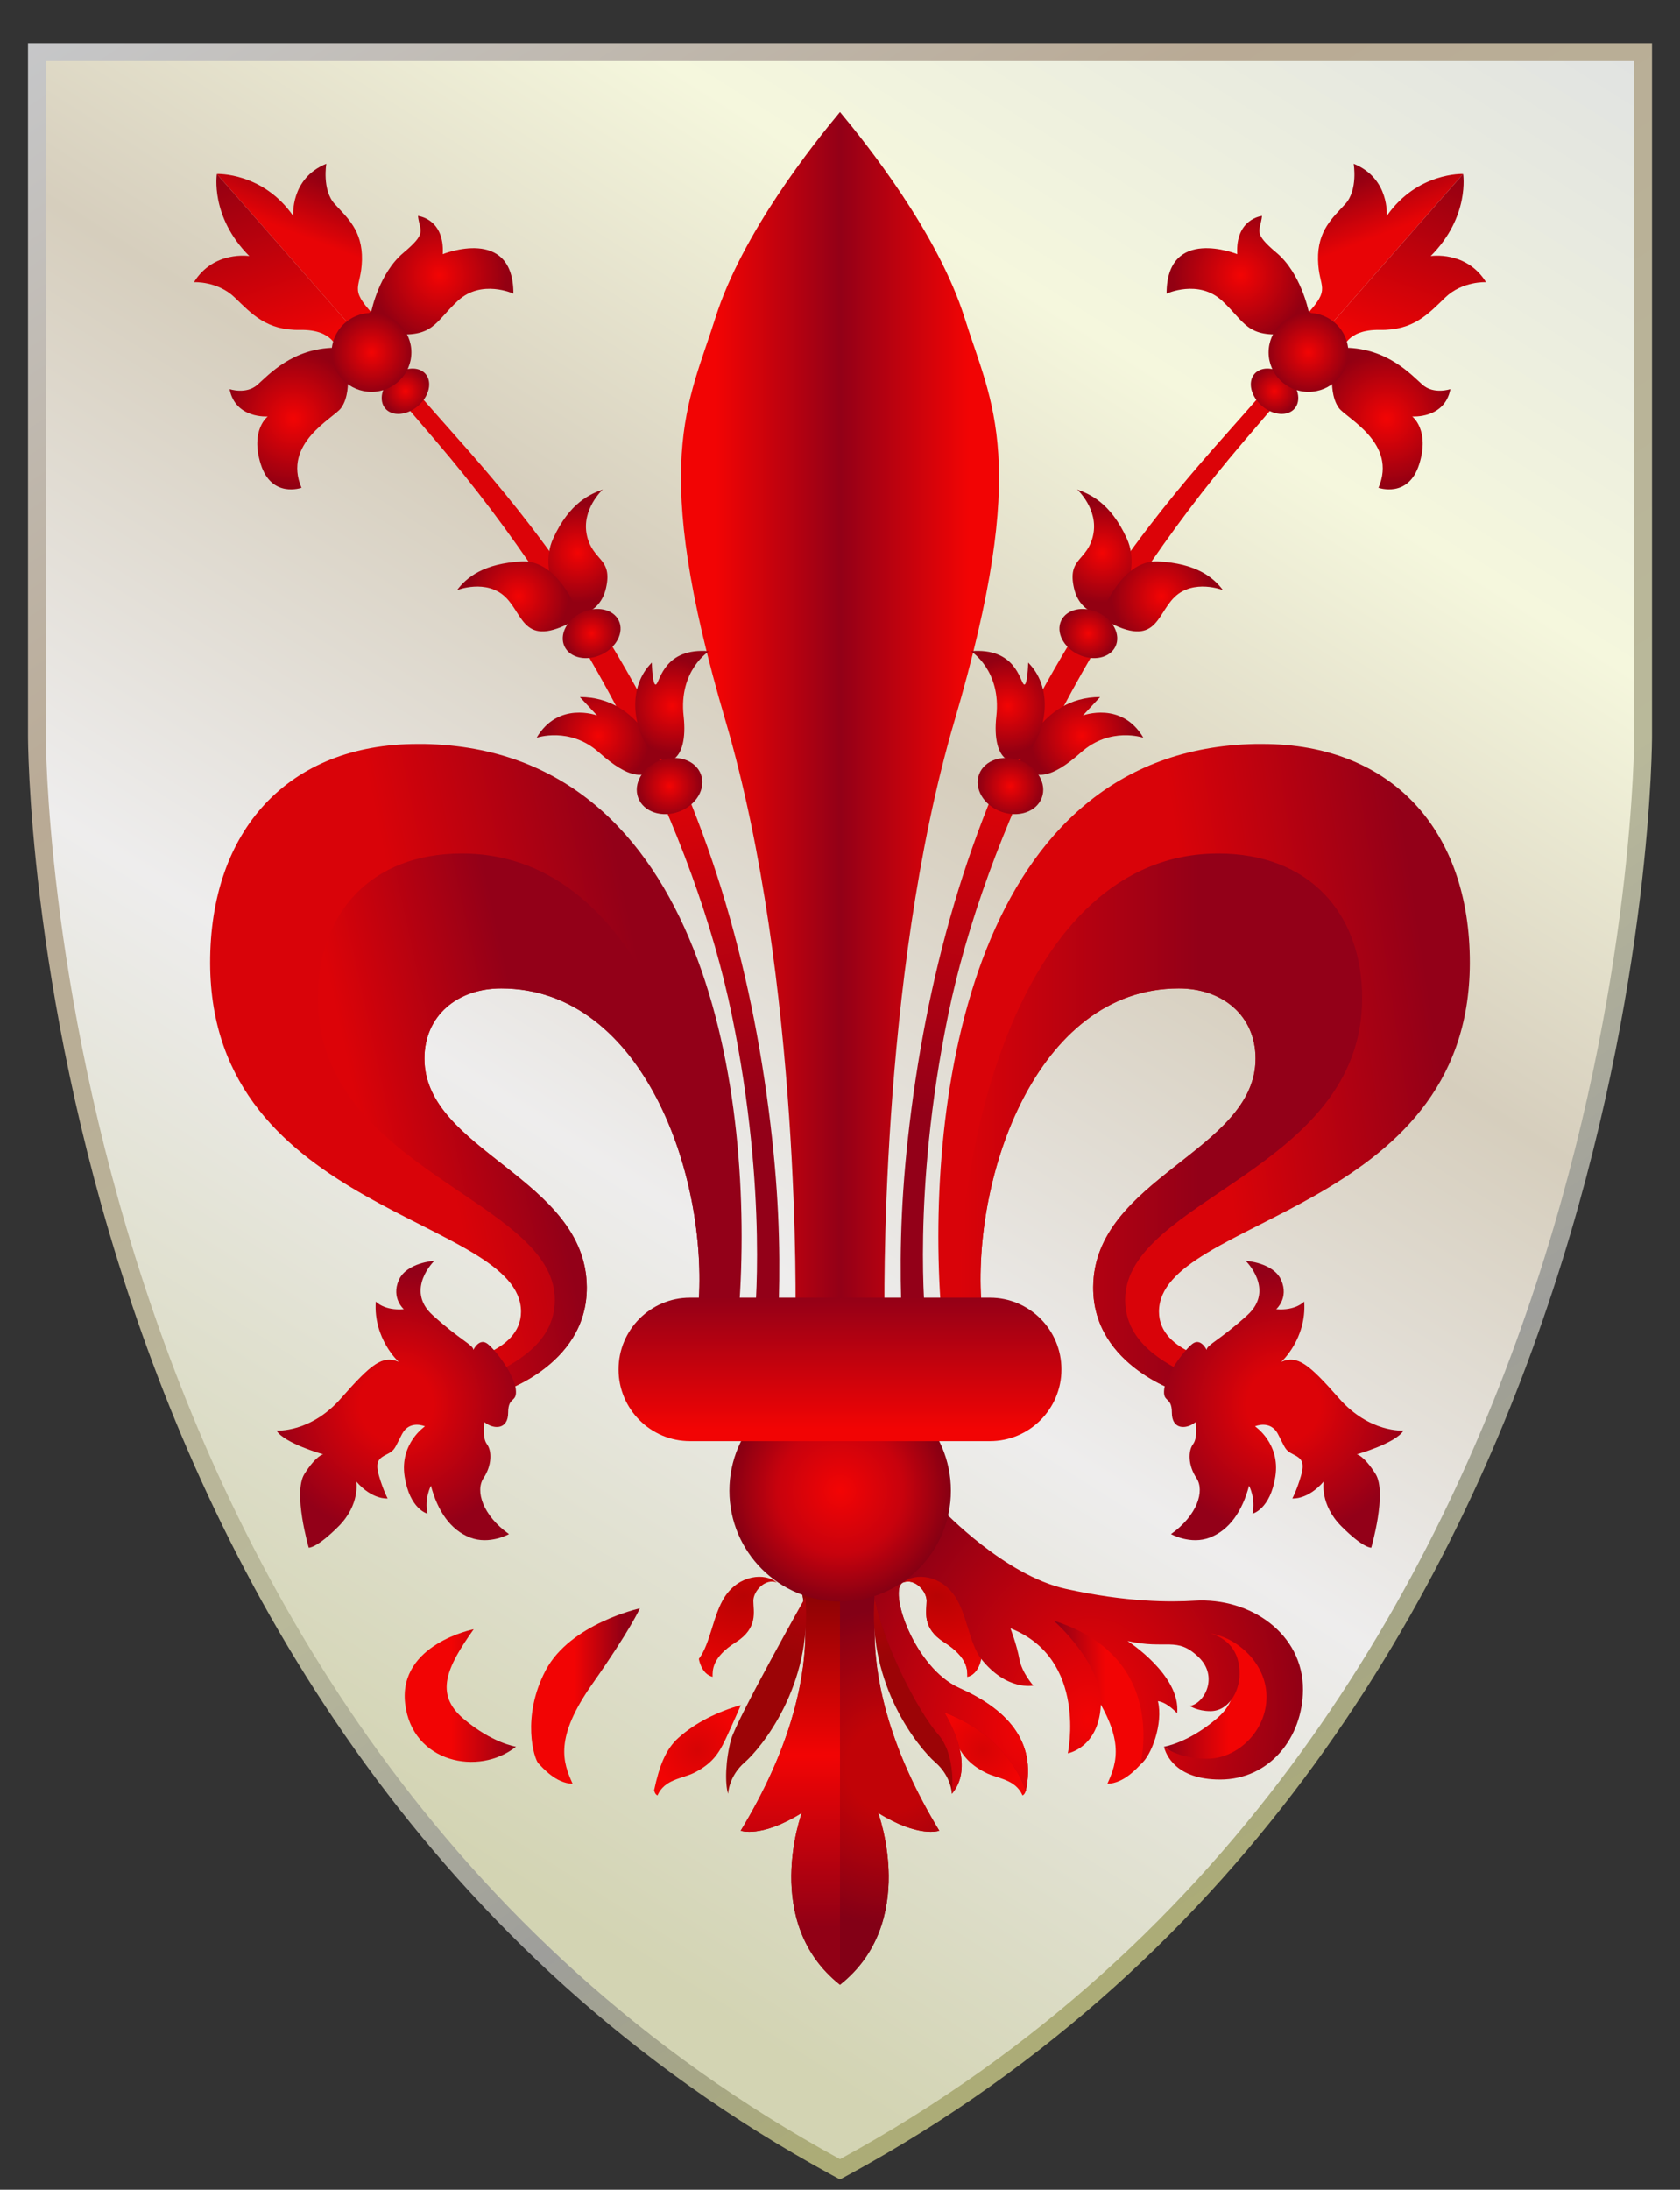 <?xml version="1.0" encoding="UTF-8" standalone="no"?>
<svg xmlns="http://www.w3.org/2000/svg" xmlns:xlink="http://www.w3.org/1999/xlink" height="860" width="660">
	<rect width="100%" height="100%" fill="#333333" stroke="none"/>
	<defs>
		<linearGradient id="SVGID_20_" y2="440.83" gradientUnits="userSpaceOnUse" y1="440.8" x2="377" x1="546">
			<stop stop-color="#930018" offset=".429"/>
			<stop stop-color="#DC0308" offset="1"/>
		</linearGradient>
		<linearGradient id="SVGID_21_" y2="419.38" gradientUnits="userSpaceOnUse" y1="419.38" x2="370.85" x1="581.7">
			<stop stop-color="#930018" offset="0"/>
			<stop stop-color="#D90309" offset=".456"/>
		</linearGradient>
		<radialGradient id="SVGID_22_" gradientUnits="userSpaceOnUse" cy="552.85" cx="507.3" r="52">
			<stop stop-color="#DC0308" offset=".28"/>
			<stop stop-color="#930018" offset="1"/>
		</radialGradient>
		<linearGradient id="linearGradient4042" y2="664.63" gradientUnits="userSpaceOnUse" x2="1365.4" y1="-61.331" x1="894.4">
			<stop stop-color="#C6C7C9" offset="0"/>
			<stop stop-color="#B9AA95" offset=".297"/>
			<stop stop-color="#B9B99A" offset=".665"/>
			<stop stop-color="#9E9E9B" offset=".857"/>
			<stop stop-color="#ACAC77" offset="1"/>
		</linearGradient>
		<linearGradient id="linearGradient4044" y2="-51" gradientUnits="userSpaceOnUse" x2="1288.41" y1="660.05" x1="839.11">
			<stop stop-color="#D3D4B3" offset="0"/>
			<stop stop-color="#EEEDED" offset=".308"/>
			<stop stop-color="#D6CEBD" offset=".549"/>
			<stop stop-color="#F5F7DD" offset=".758"/>
			<stop stop-color="#E1E3E1" offset="1"/>
		</linearGradient>
		<linearGradient id="SVGID_10_" y2="629.37" gradientUnits="userSpaceOnUse" y1="668.04" x2="176.75" x1="298.08">
			<stop stop-color="#F20404" offset="0"/>
			<stop stop-color="#910015" offset="1"/>
		</linearGradient>
		<radialGradient id="radialGradient4751" gradientUnits="userSpaceOnUse" cy="694" cx="352.25" r="62">
			<stop stop-color="#DC0308" offset=".28"/>
			<stop stop-color="#910018" offset="1"/>
		</radialGradient>
		<radialGradient id="radialGradient4753" gradientUnits="userSpaceOnUse" cy="694" cx="352.25" r="62">
			<stop stop-color="#c10307" offset=".28"/>
			<stop stop-color="#830016" offset="1"/>
		</radialGradient>
		<linearGradient id="linearGradient4755" gradientUnits="userSpaceOnUse" y2="757" x2="313.33" y1="623.27" x1="313">
			<stop stop-color="#870305" offset="0"/>
			<stop stop-color="#F20404" offset=".494"/>
			<stop stop-color="#910015" offset="1"/>
		</linearGradient>
		<linearGradient id="linearGradient4757" y2="667.87" gradientUnits="userSpaceOnUse" x2="204.67" y1="667.87" x1="163.11">
			<stop stop-color="#F20404" offset=".39"/>
			<stop stop-color="#910015" offset="1"/>
		</linearGradient>
		<linearGradient id="linearGradient4759" y2="666.67" gradientUnits="userSpaceOnUse" x2="253.33" y1="666.67" x1="211.16">
			<stop stop-color="#F20404" offset=".39"/>
			<stop stop-color="#910015" offset=".841"/>
		</linearGradient>
		<radialGradient id="radialGradient4761" gradientUnits="userSpaceOnUse" cy="689.14" cx="275.92" r="17.279">
			<stop stop-color="#D60405" offset="0"/>
			<stop stop-color="#F20404" offset="1"/>
		</radialGradient>
		<linearGradient id="linearGradient4763" y2="623.88" gradientUnits="userSpaceOnUse" x2="323.81" y1="652.82" x1="315.02">
			<stop stop-color="#9C0406" offset="0"/>
			<stop stop-color="#B7020B" offset="1"/>
		</linearGradient>
		<radialGradient id="radialGradient4765" xlink:href="#SVGID_10_" gradientUnits="userSpaceOnUse" cy="679.1" cx="232.77" gradientTransform="matrix(1 -.08 .1 1.25 -66.079 -154.96)" r="84.469"/>
		<radialGradient id="radialGradient4767" xlink:href="#SVGID_10_" gradientUnits="userSpaceOnUse" cy="683.68" cx="255.92" gradientTransform="matrix(1 -.08 .1 1.25 -66.079 -154.96)" r="84.469"/>
		<radialGradient id="radialGradient4769" gradientUnits="userSpaceOnUse" cy="632.54" cx="293.77" gradientTransform="matrix(3.188 -.302 .216 2.281 -779.21 -727.35)" r="15.312">
			<stop stop-color="#b80304" offset="0"/>
			<stop stop-color="#F20404" offset="1"/>
		</radialGradient>
		<linearGradient id="linearGradient4771" y2="294" gradientUnits="userSpaceOnUse" x2="394.48" y1="294" x1="268.82">
			<stop stop-color="#F20404" offset=".115"/>
			<stop stop-color="#930017" offset=".504"/>
			<stop stop-color="#F20404" offset=".907"/>
		</linearGradient>
		<radialGradient id="radialGradient4773" gradientUnits="userSpaceOnUse" cy="573.64" cx="241.16" r="23.567">
			<stop stop-color="#f30404" offset="0"/>
			<stop stop-color="#c8020d" offset=".567"/>
			<stop stop-color="#860013" offset="1"/>
		</radialGradient>
		<linearGradient id="linearGradient4775" y2="419.38" xlink:href="#SVGID_21_" gradientUnits="userSpaceOnUse" x2="-530.29" gradientTransform="matrix(-1 0 0 1 -160.03 -2)" y1="389.68" x1="-723.07"/>
		<linearGradient id="linearGradient4777" y2="440.83" xlink:href="#SVGID_20_" gradientUnits="userSpaceOnUse" x2="-536.5" gradientTransform="matrix(-1 0 0 1 -160.03 -2)" y1="440.83" x1="-705.68"/>
		<linearGradient id="linearGradient4779" y2="421.76" xlink:href="#SVGID_21_" gradientUnits="userSpaceOnUse" x2="-762.71" gradientTransform="translate(824.03 -2)" y1="381.73" x1="-570.71"/>
		<linearGradient id="linearGradient4781" y2="443.28" xlink:href="#SVGID_20_" gradientUnits="userSpaceOnUse" x2="-680.37" gradientTransform="translate(824.03 -2)" y1="417.58" x1="-562.4"/>
		<radialGradient id="radialGradient4783" xlink:href="#SVGID_22_" gradientUnits="userSpaceOnUse" cy="552.83" cx="-666.96" gradientTransform="matrix(-1 0 0 1 -160.63 -1.315)" r="51.896"/>
		<radialGradient id="radialGradient4785" xlink:href="#SVGID_22_" gradientUnits="userSpaceOnUse" cy="552.83" cx="-666.96" gradientTransform="translate(824.63 -1.315)" r="51.896"/>
		<linearGradient id="linearGradient4787" y2="274.5" gradientUnits="userSpaceOnUse" x2="247.46" gradientTransform="matrix(-1 0 0 1 462.57 -2)" y1="529.83" x1="206.13">
			<stop stop-color="#930018" offset=".319"/>
			<stop stop-color="#DC0308" offset=".813"/>
		</linearGradient>
		<linearGradient id="linearGradient4789" y2="72.735" gradientUnits="userSpaceOnUse" x2="130.9" gradientTransform="translate(-1.614 -1.677)" y1="103.74" x1="118.9">
			<stop stop-color="#E80406" offset=".291"/>
			<stop stop-color="#930012" offset="1"/>
		</linearGradient>
		<radialGradient id="radialGradient4791" gradientUnits="userSpaceOnUse" cy="291.03" cx="-226.25" gradientTransform="translate(462.57 -2)" r="20.268">
			<stop stop-color="#F30404" offset="0"/>
			<stop stop-color="#930012" offset="1"/>
		</radialGradient>
		<radialGradient id="radialGradient4793" gradientUnits="userSpaceOnUse" cy="279.26" cx="-197.25" gradientTransform="translate(462.57 -2)" r="18.412">
			<stop stop-color="#F30404" offset="0"/>
			<stop stop-color="#930012" offset="1"/>
		</radialGradient>
		<radialGradient id="radialGradient4795" gradientUnits="userSpaceOnUse" cy="219.14" cx="-234.28" gradientTransform="translate(462.57 -2)" r="19.413">
			<stop stop-color="#F30404" offset="0"/>
			<stop stop-color="#930012" offset="1"/>
		</radialGradient>
		<radialGradient id="radialGradient4797" gradientUnits="userSpaceOnUse" cy="236.23" cx="-257.62" gradientTransform="translate(462.57 -2)" r="19.636">
			<stop stop-color="#F30404" offset="0"/>
			<stop stop-color="#930012" offset="1"/>
		</radialGradient>
		<radialGradient id="radialGradient4799" gradientUnits="userSpaceOnUse" cy="109.77" cx="-287.08" gradientTransform="translate(460.95 -1.677)" r="26.338">
			<stop stop-color="#F30404" offset="0"/>
			<stop stop-color="#930012" offset="1"/>
		</radialGradient>
		<radialGradient id="radialGradient4801" gradientUnits="userSpaceOnUse" cy="166.07" cx="-344.38" gradientTransform="translate(460.95 -1.677)" r="26.505">
			<stop stop-color="#F30404" offset="0"/>
			<stop stop-color="#930012" offset="1"/>
		</radialGradient>
		<linearGradient id="linearGradient4803" y2="142.46" gradientUnits="userSpaceOnUse" x2="-344.9" gradientTransform="translate(460.95 -1.677)" y1="68.964" x1="-371.65">
			<stop stop-color="#930012" offset="0"/>
			<stop stop-color="#F30404" offset="1"/>
		</linearGradient>
		<radialGradient id="radialGradient4805" gradientUnits="userSpaceOnUse" cy="310.71" cx="-198.28" gradientTransform="translate(462.57 -2)" r="11.998">
			<stop stop-color="#F30404" offset="0"/>
			<stop stop-color="#930012" offset="1"/>
		</radialGradient>
		<radialGradient id="radialGradient4807" gradientUnits="userSpaceOnUse" cy="250.82" cx="-228.88" gradientTransform="translate(462.57 -2)" r="10.546">
			<stop stop-color="#F30404" offset="0"/>
			<stop stop-color="#930012" offset="1"/>
		</radialGradient>
		<radialGradient id="radialGradient4809" gradientUnits="userSpaceOnUse" cy="155.33" cx="-300.42" gradientTransform="translate(460.95 -1.677)" r="9.123">
			<stop stop-color="#F30404" offset="0"/>
			<stop stop-color="#930012" offset="1"/>
		</radialGradient>
		<radialGradient id="radialGradient4811" gradientUnits="userSpaceOnUse" cy="140.08" cx="-313.75" gradientTransform="translate(462.57 0)" r="15.584">
			<stop stop-color="#F30404" offset="0"/>
			<stop stop-color="#930012" offset="1"/>
		</radialGradient>
		<linearGradient id="linearGradient4813" y2="567.33" gradientUnits="userSpaceOnUse" x2="332.33" y1="511.33" x1="332.33">
			<stop stop-color="#930017" offset="0"/>
			<stop stop-color="#F20404" offset=".93"/>
		</linearGradient>
	</defs>
	<g transform="translate(-765.09)">
		<path fill="url(#linearGradient4042)" d="m776.09 17v7 264.94 0.031c0 0.178-1.197 392.47 315.66 565.19l3.344 1.812 3.344-1.812c316.85-172.72 315.66-565.01 315.66-565.19-0-0 0-0.031 0-0.031v-264.94-7h-7-312-312-7z"/>
		<path fill="url(#linearGradient4044)" d="m783.09 24v264.97s-1 388.41 312 559.03c313-170.62 312-559.03 312-559.03v-264.97h-312-312z"/>
	</g><g transform="translate(0,-2)">
	</g><g transform="translate(-2.001)">
		<g transform="translate(-.499)">
			<path fill="url(#radialGradient4751)" d="m332.5 608.5-17.188 8.719s16.688 38.281-21.812 101.78c0 0 8 3 24-7 0 0-16 43 15 67.5 31-24.5 15-67.5 15-67.5 16 10 24 7 24 7-38.5-63.5-21.81-101.78-21.81-101.78l-17.19-8.72z"/>
			<path fill="url(#radialGradient4753)" d="m332.5 608.5v171c31-24.5 15-67.5 15-67.5 16 10 24 7 24 7-38.5-63.5-21.81-101.78-21.81-101.78l-17.19-8.72z"/>
			<path d="m315.32 617.22s16.677 38.28-21.823 101.78c0 0 8 3 24-7 0 0-16 43 15 67.5v-171l-17.177 8.72z" fill="url(#linearGradient4755)"/>
		</g>
		<use xlink:href="#g4402" transform="matrix(-1 0 0 1 664 0)"/>
		<g id="g4402" transform="translate(.052)">
			<g transform="translate(0,-2)">
				<path d="m188.04 641.88s-29.596 5.822-26.929 29.155 28.971 28.636 43.554 16.97c0 0-9.375-1.374-20.708-11.041s-6.584-20.084 4.083-35.084z" fill="url(#linearGradient4757)"/>
				<path d="m216.33 658c-9.667 18.333-4.548 34.886-2.853 36.581 1.695 1.695 6.801 7.82 13.436 7.992-3.858-8.545-7.25-17.907 7.75-39.24s18.667-29.666 18.667-29.666-27.333 6-37 24.333z" fill="url(#linearGradient4759)"/>
				<path d="m258.91 705.14s0.338 1.645 1.335 2.004c2.866-6.495 9.765-6.501 14.584-8.979 6.696-3.443 9.404-7.247 12.071-12.914 2.67-5.66 6.1-13.58 6.1-13.58-9.027 2.539-17.867 6.882-24.5 12.833-5.027 4.509-7.537 11.039-9.586 20.642z" fill="url(#radialGradient4761)"/>
				<path fill="url(#linearGradient4763)" d="m288 706.5s0.166-6.833 6.5-12.333 26.834-30.168 23.834-64.834 0 0 0 0-27 48.001-29.167 55.834c-2.17 7.83-2.5 17.33-1.17 21.33"/>
			</g>
			<path d="m291.33 593.33s-24 25.332-48 30.666-41.358 5.239-50.667 4.667c-21.982-1.351-42.746 13.063-42.604 35.043 0.119 18.518 12.918 35.199 32.583 35.199 17.572 0 21.376-10.004 22.021-12.909-2.86 2.315-8.978 4.744-16.854 4.744-12.37 0-23.45-11.217-23.423-24.288 0.027-13.348 11.631-23.304 22.11-24.956-4.197 1.291-11.534 4.626-11.534 15.919 0 6.924 4.3 14.623 11.469 14.623 5.14 0 8.06-2.04 8.06-2.04-5.72-0.95-11.39-11.51-3.44-19.16 8.67-8.33 12.44-2.84 27.94-6.34 0 0-21 13.404-19.5 28.404 0 0 3.864-4.343 7.561-4.782-2.195 8.843 2.702 21.702 6.702 24.702-0.84-5.71-8.26-42.82 34.24-56.32 0 0-19.5 17-18.5 33.5s12.953 18.614 12.953 18.614-7.953-37.114 22.547-49.114c0 0-2.5 6.5-3.5 12s-5.5 10.5-5.5 10.5 10.39 2.24 20.5-10.5c0 0 0.902 5.984 5.404 7.065-0.01-2.38-0.4-7.56 9.1-13.56 8.93-5.642 6.904-12.168 6.904-16.291 0-3.919 4.796-8.992 9.226-7.193 6.09 2.47-4.13 33.48-22.13 41.48s-30.5 20.5-26 40.5c0 0 5.5-21 32-31-5.257 8.867-10.785 22.901-3 32 0 0-2-15 5.5-23.5s23-37.5 25.5-57.5l-27.666-30.166z" fill="url(#radialGradient4765)"/>
			<path d="m307.13 621.52c6.09 2.47-4.13 33.48-22.13 41.48s-30.5 20.5-26 40.5c0 0 5.5-21 32-31-5.257 8.867-10.785 22.901-3 32 0 0-2-15 5.5-23.5s23-37.5 25.5-57.5l-11.87-1.984z" fill="url(#radialGradient4767)"/>
			<path d="m276.5 651.5s0.904 5.982 5.406 7.062c-0.018-2.39-0.41-7.559 9.094-13.562 8.93-5.642 6.906-12.158 6.906-16.281 0-3.919 4.788-8.987 9.219-7.188-4.662-3.962-14.754-3.014-20.354 5.462-4.79 7.26-5.59 18.35-10.27 24.51z" fill="url(#radialGradient4769)"/>
		</g>
		<g transform="translate(0 -2)">
			<path fill="url(#linearGradient4771)" d="m332 46c-10 12-38.5 47.5-49 81s-26 56 4 158 27.5 234.22 27.5 234.22l17.5 6.344 17.5-6.344s-2.5-132.22 27.5-234.22 14.5-124.5 4-158-39-69-49-81z"/>
		</g>
		<path d="m264.73 573.64c0 13.016-10.552 23.567-23.567 23.567-13.016 0-23.567-10.552-23.567-23.567 0-13.016 10.552-23.567 23.567-23.567 13.016 0 23.567 10.552 23.567 23.567z" transform="matrix(1.846 0 0 1.846 -113.13 -473.47)" fill="url(#radialGradient4773)"/>
		<path fill="url(#linearGradient4775)" d="m495.34 292.19c-110.8 2.12-130.03 138.11-123.59 222.97h16.061c-4.935-50.627 20.535-126.97 77.283-126.97 17.053 0 30.152 10.564 30.156 27.562 0.008 36.339-63.493 46.908-63.781 89.75-0.212 31.502 35.406 41.844 35.406 41.844l4.469-5.469c-0.697-0.56-1.348-1.125-2-1.688 1.367 0.699 2.596 1.35 3.594 1.938l10.375-6.969s-26-3.368-26-20c0-37.079 121.87-38.493 122.12-136.84 0.136-52.147-30.658-86.125-81.469-86.125-0.884 0-1.752-0.017-2.625 0z"/>
		<path fill="url(#linearGradient4777)" d="m480.62 335.22c-79.266-0.021-104.05 120.38-101.28 179.94h8.469c-4.86-49.84 19.76-124.59 74.66-126.91 0.867-0.04 1.738-0.062 2.625-0.062 17.053 0 30.152 10.564 30.156 27.562 0.008 36.339-63.493 46.908-63.781 89.75-0.212 31.502 35.406 41.844 35.406 41.844l4.469-5.469c-0.697-0.56-1.348-1.125-2-1.688-9.263-4.736-25.312-12.505-25.312-29.688 0-39.628 93.094-50.766 93.094-118.48 0-33.372-20.837-56.789-56.5-56.799z"/>
		<path fill="url(#linearGradient4779)" d="m168.66 292.19c110.81 2.12 130.03 138.12 123.59 222.97h-16.061c4.935-50.627-20.535-126.97-77.283-126.97-17.053 0-30.152 10.564-30.156 27.562-0.008 36.339 63.493 46.908 63.781 89.75 0.212 31.502-35.406 41.844-35.406 41.844l-4.469-5.469c0.697-0.56 1.348-1.125 2-1.688-1.367 0.699-2.596 1.35-3.594 1.938l-10.375-6.969s26-3.368 26-20c0-37.079-121.87-38.493-122.13-136.84-0.136-52.147 30.658-86.125 81.469-86.125 0.884 0 1.752-0.017 2.625 0z"/>
		<path fill="url(#linearGradient4781)" d="m183.38 335.22c79.266-0.021 104.05 120.38 101.28 179.94h-8.469c4.86-49.84-19.76-124.59-74.66-126.91-0.867-0.04-1.738-0.062-2.625-0.062-17.053 0-30.152 10.564-30.156 27.562-0.008 36.339 63.493 46.908 63.781 89.75 0.212 31.502-35.406 41.844-35.406 41.844l-4.469-5.469c0.697-0.56 1.348-1.125 2-1.688 9.263-4.736 25.312-12.505 25.312-29.688 0-39.628-93.094-50.766-93.094-118.48 0-33.372 20.837-56.789 56.5-56.799z"/>
		<path fill="url(#radialGradient4783)" d="m476.04 530.18s-2.332-5-5.666-2.334c-3.334 2.668-10.334 12.002-11 17.668s3 2.666 3 9.332c0 6.668 5.667 6.668 9.334 3.668 0 0 1 5.998-1 8.666-2 2.666-2.001 8.334 1.332 13.334 3.334 5 0.334 14.666-10 22 0 0 7.668 4.332 15.334 1.332s12.667-10.332 15.334-20.332c0 0 2.666 5 1.332 11 0 0 7-1.668 9-14.668s-8-19.666-8-19.666 6-2.668 9 3c3 5.666 2.667 6.332 6 8 3.334 1.666 4.667 3 3 8.666-1.666 5.668-3.332 8.668-3.332 8.668s5.999 0.666 12.332-6.668c0 0-1.666 9 7 17.668 8.668 8.666 11.668 8.332 11.668 8.332s6.332-21.666 1.666-29c-4.666-7.332-7.334-7.666-7.334-7.666s15.334-4.334 18.334-9.334c0 0-13.334 1.002-25.334-12.666-12-13.666-16.332-17-22.666-14.334 0 0 10-8.998 9-23.666 0 0-3.334 3.668-11 3 0 0 5-4.334 2-11.334s-14-7.666-14-7.666 11.666 11.334 0.666 21.334-16 11.664-16 13.666z"/>
		<path fill="url(#radialGradient4785)" d="m187.96 530.18s2.332-5 5.666-2.334c3.334 2.668 10.334 12.002 11 17.668s-3 2.666-3 9.332c0 6.668-5.667 6.668-9.334 3.668 0 0-1 5.998 1 8.666 2 2.666 2.001 8.334-1.332 13.334-3.334 5-0.334 14.666 10 22 0 0-7.668 4.332-15.334 1.332s-12.667-10.332-15.334-20.332c0 0-2.666 5-1.332 11 0 0-7-1.668-9-14.668s8-19.666 8-19.666-6-2.668-9 3c-3 5.666-2.667 6.332-6 8-3.334 1.666-4.667 3-3 8.666 1.666 5.668 3.332 8.668 3.332 8.668s-5.999 0.666-12.332-6.668c0 0 1.666 9-7 17.668-8.668 8.666-11.668 8.332-11.668 8.332s-6.332-21.666-1.666-29c4.666-7.332 7.334-7.666 7.334-7.666s-15.334-4.334-18.334-9.334c0 0 13.334 1.002 25.334-12.666 12-13.666 16.332-17 22.666-14.334 0 0-10-8.998-9-23.666 0 0 3.334 3.668 11 3 0 0-5-4.334-2-11.334s14-7.666 14-7.666-11.666 11.334-0.666 21.334 16 11.664 16 13.666z"/>
		<g id="g4490" transform="translate(.746)">
			<path fill="url(#linearGradient4787)" d="m306.97 518.92h-9.354s5.551-49.958-8.793-120c-14.611-71.344-56.667-156-116-225.33-59.333-69.333-46-54-46-54s29.053 23.876 41.333 38c20.696 23.804 49.844 53.373 82 110.67 30.887 55.034 47.541 116.27 54.411 178.79 3.153 28.696 3.231 50.808 2.403 71.879z"/>
			<path fill="url(#linearGradient4789)" d="m139.2 128.32-52.746-60s18-0.75 30 16.5c0 0-1.25-14.75 13-20.5 0 0-1.75 10.25 3.25 15.75s11 10.5 10.75 22-5.5 10.75 4.5 21.5-8.75 4.75-8.75 4.75z"/>
			<path fill="url(#radialGradient4791)" d="m260.57 299s-7.5-25.25-31.5-25.25l6.75 7.25s-15.25-5.75-23.75 8.75c0 0 13-4.5 24.5 5.75s19 11.75 24 3.5z"/>
			<path fill="url(#radialGradient4793)" d="m279.82 255.75s-12 7.5-10 25.5-7 22-13.5 13-8.5-24.5 1-34c0 0 0.25 9.75 1.75 8.5s3.25-14.5 20.75-13z"/>
			<path fill="url(#radialGradient4795)" d="m238.07 192.25s-8.5 7.75-6.25 18 10.25 8.75 7.5 20.75-14.75 11-14.75 11-12.5-16.25-6-30.5 14.75-17.5 19.5-19.25z"/>
			<path fill="url(#radialGradient4797)" d="m229.07 242.5s-7.75-22.75-22.75-22-21.75 6.25-25.5 11.25c0 0 11.5-4.5 19 2.75s7 21.25 29.25 8z"/>
			<path fill="url(#radialGradient4799)" d="m147.2 122.07s3-14.75 12.5-22.75 6.5-8.25 5.75-14.5c0 0 10.5 1 9.75 15 0 0 27.75-11.25 27.75 15.5 0 0-12.5-5.75-21.75 2.75s-9.5 14.75-26.25 13-7.75-9-7.75-9z"/>
			<path fill="url(#radialGradient4801)" d="m137.95 149.82s0.25 6.5-2.75 10.5-23 13.75-15.5 31.25c0 0-11.75 4.25-16-9.25s2.75-18.75 2.75-18.75-12.75 1-15-10.75c0 0 6.5 2.25 11-1.75s13.75-14.25 30.25-14.5 5.25 13.25 5.25 13.25z"/>
			<path fill="url(#linearGradient4803)" d="m139.2 128.32-52.746-59.997s-2.75 16.75 12.75 32.25c0 0-14-2.25-21.75 10.25 0 0 9.25-0.5 16 6s12.5 13 25.75 12.75 14.5 7.75 14.5 7.75l5.5-9z"/>
			<path fill="url(#radialGradient4805)" d="m251.97 313.31c2.068 5.543 9.262 7.979 16.065 5.439 6.806-2.539 10.646-9.092 8.576-14.636-2.068-5.544-9.262-7.979-16.066-5.44s-10.645 9.092-8.575 14.637z"/>
			<path fill="url(#radialGradient4807)" d="m223.03 253.88c2.156 4.546 8.681 5.965 14.569 3.169 5.891-2.796 8.917-8.747 6.759-13.293-2.157-4.546-8.682-5.964-14.571-3.169s-8.915 8.747-6.757 13.293z"/>
			<path fill="url(#radialGradient4809)" d="m152.65 160.47c2.743 3.179 8.5 2.708 12.858-1.053 4.354-3.763 5.665-9.387 2.922-12.566-2.744-3.18-8.502-2.707-12.859 1.054-4.357 3.76-5.665 9.385-2.921 12.565z"/>
			<ellipse d="m 164.485,140.083 c 0,8.56 -7.014,15.5 -15.667,15.5 -8.653,0 -15.667,-6.94 -15.667,-15.5 0,-8.56 7.014,-15.5 15.667,-15.5 8.653,0 15.667,6.94 15.667,15.5 z" cx="148.82" cy="140.08" rx="15.667" ry="15.5" transform="translate(-1.614 -1.677)" fill="url(#radialGradient4811)"/>
		</g>
		<use xlink:href="#g4490" transform="matrix(-1 0 0 1 664 0)"/>
		<g transform="translate(-.332 -2)">
			<path fill="url(#linearGradient4813)" d="m419.33 539.83c0 15.556-12.573 28.166-28.08 28.166h-117.84c-15.509 0-28.08-12.61-28.08-28.166 0-15.557 12.571-28.167 28.08-28.167h117.84c15.507 0 28.08 12.61 28.08 28.167z"/>
		</g>
	</g>
</svg>
